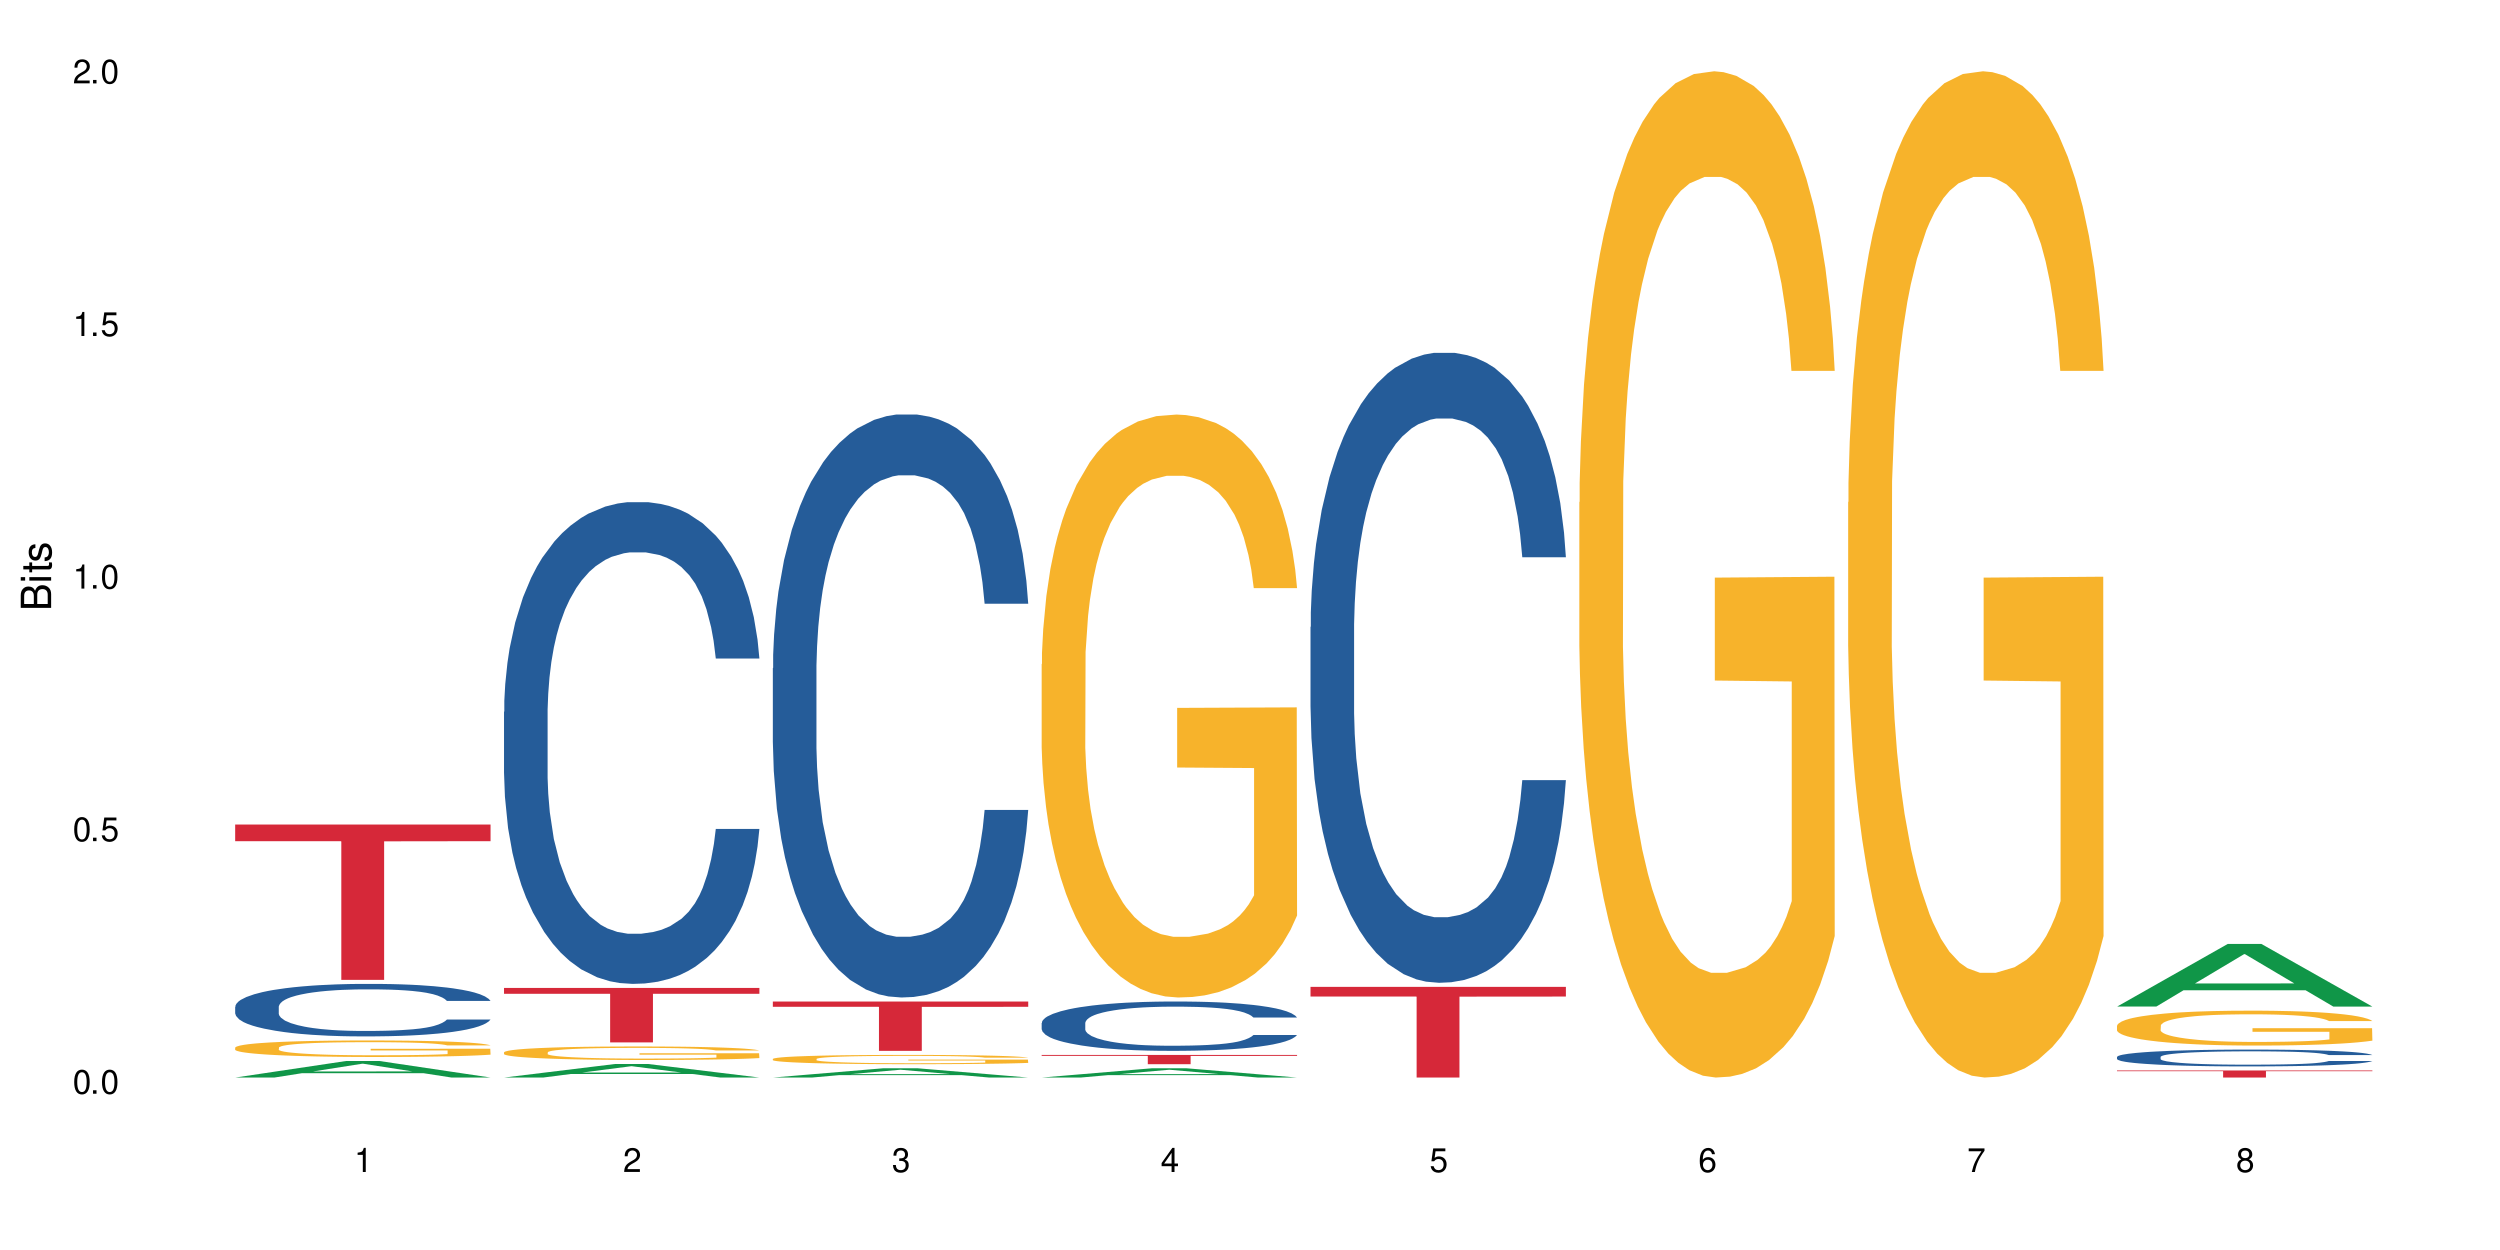 <?xml version="1.0" encoding="UTF-8"?>
<svg xmlns="http://www.w3.org/2000/svg" xmlns:xlink="http://www.w3.org/1999/xlink" width="720" height="360" viewBox="0 0 720 360">
<defs>
<g>
<g id="glyph-0-0">
</g>
<g id="glyph-0-1">
<path d="M 2.641 -6.938 C 2 -6.938 1.422 -6.656 1.078 -6.172 C 0.641 -5.562 0.406 -4.641 0.406 -3.359 C 0.406 -1.016 1.188 0.219 2.641 0.219 C 4.078 0.219 4.859 -1.016 4.859 -3.297 C 4.859 -4.641 4.656 -5.547 4.203 -6.172 C 3.844 -6.656 3.281 -6.938 2.641 -6.938 Z M 2.641 -6.188 C 3.547 -6.188 4 -5.25 4 -3.375 C 4 -1.406 3.562 -0.484 2.625 -0.484 C 1.734 -0.484 1.281 -1.438 1.281 -3.344 C 1.281 -5.25 1.734 -6.188 2.641 -6.188 Z M 2.641 -6.188 "/>
</g>
<g id="glyph-0-2">
<path d="M 1.828 -1 L 0.828 -1 L 0.828 0 L 1.828 0 Z M 1.828 -1 "/>
</g>
<g id="glyph-0-3">
<path d="M 4.562 -6.797 L 1.062 -6.797 L 0.547 -3.094 L 1.328 -3.094 C 1.719 -3.562 2.047 -3.734 2.578 -3.734 C 3.484 -3.734 4.062 -3.109 4.062 -2.094 C 4.062 -1.125 3.484 -0.531 2.578 -0.531 C 1.828 -0.531 1.375 -0.906 1.188 -1.672 L 0.328 -1.672 C 0.453 -1.109 0.547 -0.844 0.75 -0.594 C 1.125 -0.078 1.828 0.219 2.594 0.219 C 3.969 0.219 4.922 -0.781 4.922 -2.219 C 4.922 -3.562 4.031 -4.484 2.719 -4.484 C 2.25 -4.484 1.859 -4.359 1.469 -4.062 L 1.734 -5.969 L 4.562 -5.969 Z M 4.562 -6.797 "/>
</g>
<g id="glyph-0-4">
<path d="M 2.484 -4.938 L 2.484 0 L 3.328 0 L 3.328 -6.938 L 2.766 -6.938 C 2.469 -5.875 2.281 -5.734 0.984 -5.562 L 0.984 -4.938 Z M 2.484 -4.938 "/>
</g>
<g id="glyph-0-5">
<path d="M 4.859 -0.828 L 1.281 -0.828 C 1.359 -1.406 1.672 -1.781 2.5 -2.281 L 3.469 -2.828 C 4.406 -3.344 4.906 -4.062 4.906 -4.906 C 4.906 -5.484 4.672 -6.031 4.266 -6.406 C 3.859 -6.766 3.375 -6.938 2.719 -6.938 C 1.859 -6.938 1.219 -6.625 0.844 -6.031 C 0.609 -5.672 0.5 -5.234 0.484 -4.531 L 1.328 -4.531 C 1.359 -5.016 1.406 -5.281 1.531 -5.516 C 1.75 -5.938 2.188 -6.203 2.703 -6.203 C 3.469 -6.203 4.031 -5.641 4.031 -4.891 C 4.031 -4.344 3.719 -3.859 3.125 -3.516 L 2.234 -3 C 0.812 -2.172 0.406 -1.531 0.328 -0.016 L 4.859 -0.016 Z M 4.859 -0.828 "/>
</g>
<g id="glyph-0-6">
<path d="M 2.125 -3.188 L 2.578 -3.188 C 3.5 -3.188 3.984 -2.766 3.984 -1.922 C 3.984 -1.062 3.469 -0.531 2.594 -0.531 C 1.656 -0.531 1.203 -1 1.156 -2.016 L 0.312 -2.016 C 0.344 -1.453 0.438 -1.094 0.609 -0.781 C 0.953 -0.109 1.625 0.219 2.547 0.219 C 3.953 0.219 4.859 -0.625 4.859 -1.938 C 4.859 -2.828 4.516 -3.297 3.703 -3.594 C 4.344 -3.844 4.656 -4.328 4.656 -5.031 C 4.656 -6.219 3.875 -6.938 2.578 -6.938 C 1.203 -6.938 0.484 -6.172 0.453 -4.703 L 1.297 -4.703 C 1.312 -5.125 1.344 -5.359 1.453 -5.578 C 1.641 -5.969 2.062 -6.203 2.594 -6.203 C 3.344 -6.203 3.797 -5.75 3.797 -5 C 3.797 -4.516 3.609 -4.219 3.25 -4.047 C 3.016 -3.953 2.703 -3.922 2.125 -3.906 Z M 2.125 -3.188 "/>
</g>
<g id="glyph-0-7">
<path d="M 3.141 -1.672 L 3.141 0 L 3.984 0 L 3.984 -1.672 L 4.984 -1.672 L 4.984 -2.438 L 3.984 -2.438 L 3.984 -6.938 L 3.359 -6.938 L 0.266 -2.578 L 0.266 -1.672 Z M 3.141 -2.438 L 1 -2.438 L 3.141 -5.5 Z M 3.141 -2.438 "/>
</g>
<g id="glyph-0-8">
<path d="M 4.781 -5.125 C 4.609 -6.266 3.891 -6.938 2.844 -6.938 C 2.094 -6.938 1.422 -6.578 1.031 -5.953 C 0.594 -5.266 0.406 -4.422 0.406 -3.172 C 0.406 -2 0.578 -1.25 0.984 -0.641 C 1.359 -0.078 1.953 0.219 2.703 0.219 C 3.984 0.219 4.922 -0.75 4.922 -2.094 C 4.922 -3.375 4.062 -4.281 2.844 -4.281 C 2.172 -4.281 1.641 -4.031 1.281 -3.516 C 1.281 -5.234 1.828 -6.188 2.797 -6.188 C 3.391 -6.188 3.797 -5.797 3.938 -5.125 Z M 2.734 -3.531 C 3.547 -3.531 4.062 -2.953 4.062 -2.031 C 4.062 -1.156 3.484 -0.531 2.703 -0.531 C 1.922 -0.531 1.328 -1.188 1.328 -2.078 C 1.328 -2.938 1.906 -3.531 2.734 -3.531 Z M 2.734 -3.531 "/>
</g>
<g id="glyph-0-9">
<path d="M 4.984 -6.797 L 0.438 -6.797 L 0.438 -5.969 L 4.109 -5.969 C 2.5 -3.656 1.828 -2.234 1.328 0 L 2.219 0 C 2.594 -2.172 3.453 -4.047 4.984 -6.094 Z M 4.984 -6.797 "/>
</g>
<g id="glyph-0-10">
<path d="M 3.75 -3.656 C 4.469 -4.094 4.688 -4.438 4.688 -5.078 C 4.688 -6.172 3.844 -6.938 2.641 -6.938 C 1.438 -6.938 0.594 -6.172 0.594 -5.094 C 0.594 -4.438 0.812 -4.094 1.516 -3.656 C 0.734 -3.266 0.359 -2.703 0.359 -1.922 C 0.359 -0.656 1.281 0.219 2.641 0.219 C 3.984 0.219 4.922 -0.656 4.922 -1.922 C 4.922 -2.703 4.531 -3.266 3.75 -3.656 Z M 2.641 -6.188 C 3.359 -6.188 3.812 -5.75 3.812 -5.062 C 3.812 -4.406 3.344 -3.984 2.641 -3.984 C 1.922 -3.984 1.453 -4.406 1.453 -5.078 C 1.453 -5.75 1.922 -6.188 2.641 -6.188 Z M 2.641 -3.266 C 3.484 -3.266 4.062 -2.719 4.062 -1.906 C 4.062 -1.078 3.484 -0.531 2.625 -0.531 C 1.797 -0.531 1.219 -1.094 1.219 -1.906 C 1.219 -2.719 1.781 -3.266 2.641 -3.266 Z M 2.641 -3.266 "/>
</g>
<g id="glyph-1-0">
</g>
<g id="glyph-1-1">
<path d="M 0 -0.953 L 0 -4.891 C 0 -5.719 -0.234 -6.344 -0.734 -6.797 C -1.188 -7.234 -1.812 -7.469 -2.5 -7.469 C -3.547 -7.469 -4.188 -7 -4.625 -5.875 C -4.984 -6.688 -5.625 -7.094 -6.531 -7.094 C -7.172 -7.094 -7.734 -6.859 -8.141 -6.391 C -8.562 -5.922 -8.75 -5.344 -8.75 -4.5 L -8.75 -0.953 Z M -4.984 -2.062 L -7.766 -2.062 L -7.766 -4.219 C -7.766 -4.844 -7.688 -5.203 -7.453 -5.5 C -7.219 -5.812 -6.859 -5.969 -6.375 -5.969 C -5.891 -5.969 -5.531 -5.812 -5.297 -5.5 C -5.062 -5.203 -4.984 -4.844 -4.984 -4.219 Z M -0.984 -2.062 L -4 -2.062 L -4 -4.781 C -4 -5.766 -3.438 -6.359 -2.484 -6.359 C -1.547 -6.359 -0.984 -5.766 -0.984 -4.781 Z M -0.984 -2.062 "/>
</g>
<g id="glyph-1-2">
<path d="M -6.281 -1.797 L -6.281 -0.797 L 0 -0.797 L 0 -1.797 Z M -8.75 -1.797 L -8.75 -0.797 L -7.484 -0.797 L -7.484 -1.797 Z M -8.75 -1.797 "/>
</g>
<g id="glyph-1-3">
<path d="M -6.281 -3.047 L -6.281 -2.016 L -8.016 -2.016 L -8.016 -1.016 L -6.281 -1.016 L -6.281 -0.172 L -5.469 -0.172 L -5.469 -1.016 L -0.719 -1.016 C -0.078 -1.016 0.281 -1.453 0.281 -2.234 C 0.281 -2.5 0.25 -2.719 0.188 -3.047 L -0.641 -3.047 C -0.609 -2.906 -0.594 -2.766 -0.594 -2.562 C -0.594 -2.141 -0.719 -2.016 -1.156 -2.016 L -5.469 -2.016 L -5.469 -3.047 Z M -6.281 -3.047 "/>
</g>
<g id="glyph-1-4">
<path d="M -4.531 -5.25 C -5.766 -5.25 -6.469 -4.422 -6.469 -2.969 C -6.469 -1.516 -5.719 -0.562 -4.547 -0.562 C -3.562 -0.562 -3.094 -1.062 -2.734 -2.562 L -2.516 -3.484 C -2.344 -4.188 -2.094 -4.469 -1.641 -4.469 C -1.047 -4.469 -0.641 -3.875 -0.641 -3 C -0.641 -2.453 -0.797 -2 -1.062 -1.75 C -1.25 -1.594 -1.422 -1.531 -1.875 -1.469 L -1.875 -0.406 C -0.422 -0.453 0.281 -1.266 0.281 -2.922 C 0.281 -4.5 -0.5 -5.516 -1.719 -5.516 C -2.656 -5.516 -3.172 -4.984 -3.469 -3.734 L -3.703 -2.766 C -3.891 -1.953 -4.156 -1.609 -4.594 -1.609 C -5.188 -1.609 -5.547 -2.125 -5.547 -2.938 C -5.547 -3.75 -5.203 -4.172 -4.531 -4.203 Z M -4.531 -5.25 "/>
</g>
</g>
</defs>
<rect x="-72" y="-36" width="864" height="432" fill="rgb(100%, 100%, 100%)" fill-opacity="1"/>
<path fill-rule="nonzero" fill="rgb(6.275%, 58.824%, 28.235%)" fill-opacity="1" d="M 67.73 310.328 L 67.809 310.324 L 99.637 305.574 L 109.301 305.574 L 141.281 310.332 L 130.047 310.332 L 122.031 309.09 L 86.906 309.09 L 79.047 310.328 L 67.73 310.328 L 90.285 308.578 L 118.809 308.57 L 104.586 306.352 L 104.43 306.348 L 104.27 306.359 L 90.207 308.57 L 90.285 308.578 Z M 67.73 310.328 "/>
<path fill-rule="nonzero" fill="rgb(14.51%, 36.078%, 60%)" fill-opacity="1" d="M 67.73 289.945 L 67.82 289.934 L 67.82 289.602 L 68.09 289.074 L 68.719 288.41 L 69.344 287.957 L 70.961 287.141 L 73.203 286.352 L 75.535 285.742 L 77.238 285.383 L 78.766 285.109 L 82.262 284.598 L 84.504 284.336 L 86.926 284.098 L 89.887 283.863 L 92.039 283.727 L 96.883 283.504 L 100.469 283.406 L 103.25 283.367 L 109.262 283.367 L 112.848 283.422 L 115.449 283.492 L 118.32 283.602 L 120.742 283.727 L 124.957 284.031 L 128.727 284.418 L 130.43 284.637 L 133.121 285.066 L 135.184 285.48 L 136.617 285.84 L 138.234 286.352 L 139.668 286.973 L 140.746 287.68 L 141.281 288.273 L 128.727 288.273 L 128.098 287.719 L 127.379 287.293 L 126.035 286.727 L 124.688 286.324 L 122.805 285.922 L 121.102 285.66 L 118.77 285.398 L 116.707 285.234 L 114.555 285.109 L 112.488 285.023 L 108.543 284.941 L 103.969 284.941 L 102.266 284.969 L 98.766 285.082 L 96.883 285.176 L 94.191 285.371 L 92.309 285.551 L 90.066 285.828 L 88.539 286.062 L 86.656 286.422 L 85.312 286.738 L 83.785 287.195 L 82.891 287.539 L 82.082 287.93 L 81.363 288.383 L 80.828 288.867 L 80.469 289.379 L 80.289 289.875 L 80.289 292.02 L 80.469 292.516 L 80.918 293.098 L 82.082 293.941 L 83.785 294.672 L 85.762 295.254 L 87.645 295.668 L 88.719 295.863 L 90.156 296.082 L 92.398 296.359 L 95.629 296.637 L 97.512 296.746 L 100.383 296.855 L 103.34 296.914 L 107.289 296.914 L 110.785 296.855 L 113.117 296.789 L 115.539 296.676 L 118.859 296.441 L 120.922 296.223 L 122.715 295.957 L 124.062 295.695 L 124.957 295.477 L 126.305 295.047 L 127.379 294.578 L 128.188 294.094 L 128.727 293.621 L 141.281 293.621 L 140.746 294.176 L 139.938 294.715 L 139.129 295.117 L 137.875 295.598 L 136.441 296.027 L 134.375 296.512 L 132.672 296.828 L 130.43 297.176 L 128.367 297.438 L 126.125 297.672 L 122.805 297.949 L 120.652 298.086 L 118.32 298.211 L 115.539 298.324 L 112.043 298.418 L 108.273 298.473 L 104.777 298.488 L 101.008 298.461 L 98.227 298.406 L 94.551 298.281 L 89.977 298.031 L 86.656 297.77 L 84.055 297.508 L 81.812 297.23 L 79.301 296.855 L 76.074 296.25 L 74.098 295.777 L 72.754 295.391 L 71.23 294.852 L 70.152 294.371 L 68.898 293.594 L 68 292.613 L 67.73 291.855 Z M 67.73 289.945 "/>
<path fill-rule="nonzero" fill="rgb(96.863%, 70.196%, 16.863%)" fill-opacity="1" d="M 67.73 301.691 L 67.82 301.688 L 67.82 301.598 L 68.18 301.402 L 69.078 301.133 L 70.242 300.914 L 71.5 300.738 L 72.305 300.648 L 73.652 300.516 L 74.816 300.422 L 77.777 300.227 L 81.543 300.043 L 83.609 299.965 L 85.941 299.891 L 89.258 299.809 L 90.785 299.777 L 95.449 299.707 L 100.738 299.664 L 106.57 299.652 L 109.262 299.656 L 112.938 299.676 L 117.961 299.723 L 120.832 299.766 L 123.074 299.809 L 125.406 299.863 L 128.277 299.953 L 130.969 300.055 L 133.121 300.16 L 135.273 300.289 L 137.066 300.43 L 138.594 300.582 L 139.938 300.766 L 140.746 300.918 L 141.281 301.07 L 128.816 301.07 L 128.098 300.918 L 127.289 300.801 L 125.945 300.656 L 124.598 300.551 L 123.254 300.469 L 120.742 300.355 L 118.59 300.285 L 115.898 300.227 L 113.297 300.188 L 110.336 300.16 L 108.543 300.152 L 103.789 300.152 L 99.484 300.184 L 96.973 300.219 L 95.18 300.25 L 92.668 300.316 L 91.141 300.371 L 90.246 300.402 L 87.555 300.539 L 85.762 300.66 L 84.773 300.742 L 83.52 300.875 L 82.621 300.992 L 81.633 301.164 L 81.098 301.293 L 80.379 301.59 L 80.289 302.371 L 80.559 302.539 L 81.098 302.715 L 81.812 302.871 L 82.891 303.039 L 83.965 303.164 L 85.852 303.332 L 87.465 303.445 L 88.719 303.52 L 91.141 303.637 L 92.129 303.676 L 94.461 303.754 L 96.883 303.816 L 99.844 303.867 L 102.086 303.895 L 105.672 303.914 L 110.246 303.914 L 115.629 303.891 L 119.039 303.855 L 121.371 303.82 L 122.895 303.789 L 124.777 303.742 L 126.125 303.699 L 127.379 303.648 L 128.906 303.574 L 128.906 302.539 L 106.75 302.531 L 106.75 302.047 L 141.195 302.043 L 141.281 303.742 L 139.398 303.859 L 137.066 303.973 L 134.824 304.059 L 132.492 304.133 L 129.176 304.215 L 126.484 304.266 L 122.355 304.328 L 118.59 304.367 L 114.645 304.395 L 111.145 304.406 L 107.02 304.41 L 103.34 304.402 L 99.395 304.375 L 96.254 304.34 L 93.383 304.297 L 90.516 304.242 L 86.926 304.148 L 84.594 304.074 L 82.172 303.984 L 79.75 303.875 L 77.598 303.758 L 76.164 303.668 L 74.727 303.562 L 73.203 303.434 L 71.766 303.285 L 70.691 303.148 L 69.703 303 L 68.988 302.855 L 68.27 302.66 L 67.91 302.504 L 67.73 302.367 Z M 67.73 301.691 "/>
<path fill-rule="nonzero" fill="rgb(83.922%, 15.686%, 22.353%)" fill-opacity="1" d="M 67.73 237.469 L 141.281 237.469 L 141.281 242.258 L 110.629 242.301 L 110.629 282.203 L 98.297 282.203 L 98.297 242.344 L 98.117 242.258 L 67.73 242.258 Z M 67.73 237.469 "/>
<path fill-rule="nonzero" fill="rgb(6.275%, 58.824%, 28.235%)" fill-opacity="1" d="M 145.156 310.328 L 145.234 310.324 L 177.059 306.441 L 186.723 306.441 L 218.707 310.332 L 207.469 310.332 L 199.453 309.316 L 164.328 309.316 L 156.469 310.328 L 145.156 310.328 L 167.707 308.895 L 196.23 308.891 L 182.008 307.074 L 181.852 307.07 L 181.695 307.082 L 167.629 308.891 L 167.707 308.895 Z M 145.156 310.328 "/>
<path fill-rule="nonzero" fill="rgb(14.51%, 36.078%, 60%)" fill-opacity="1" d="M 145.156 204.992 L 145.242 204.863 L 145.242 201.82 L 145.512 197.004 L 146.141 190.914 L 146.77 186.73 L 148.383 179.25 L 150.625 172.02 L 152.957 166.441 L 154.664 163.145 L 156.188 160.605 L 159.684 155.914 L 161.93 153.504 L 164.352 151.348 L 167.309 149.191 L 169.461 147.926 L 174.305 145.895 L 177.895 145.008 L 180.676 144.629 L 186.684 144.629 L 190.273 145.137 L 192.875 145.77 L 195.742 146.785 L 198.164 147.926 L 202.383 150.715 L 206.148 154.266 L 207.852 156.293 L 210.543 160.227 L 212.605 164.031 L 214.043 167.328 L 215.656 172.02 L 217.094 177.727 L 218.168 184.195 L 218.707 189.648 L 206.148 189.648 L 205.52 184.574 L 204.805 180.645 L 203.457 175.445 L 202.113 171.766 L 200.23 168.09 L 198.523 165.68 L 196.191 163.27 L 194.129 161.746 L 191.977 160.605 L 189.914 159.844 L 185.969 159.086 L 181.391 159.086 L 179.688 159.34 L 176.191 160.352 L 174.305 161.242 L 171.613 163.016 L 169.73 164.664 L 167.488 167.199 L 165.965 169.355 L 164.082 172.652 L 162.734 175.57 L 161.211 179.754 L 160.312 182.926 L 159.508 186.477 L 158.789 190.66 L 158.25 195.102 L 157.891 199.793 L 157.711 204.359 L 157.711 224.016 L 157.891 228.578 L 158.34 233.906 L 159.508 241.641 L 161.211 248.363 L 163.184 253.688 L 165.066 257.492 L 166.145 259.27 L 167.578 261.297 L 169.82 263.836 L 173.051 266.371 L 174.934 267.387 L 177.805 268.398 L 180.766 268.906 L 184.711 268.906 L 188.211 268.398 L 190.543 267.766 L 192.965 266.75 L 196.281 264.594 L 198.344 262.566 L 200.141 260.156 L 201.484 257.746 L 202.383 255.719 L 203.727 251.785 L 204.805 247.477 L 205.609 243.035 L 206.148 238.727 L 218.707 238.727 L 218.168 243.797 L 217.359 248.742 L 216.555 252.422 L 215.297 256.859 L 213.863 260.789 L 211.801 265.23 L 210.094 268.145 L 207.852 271.316 L 205.789 273.727 L 203.547 275.883 L 200.23 278.418 L 198.074 279.688 L 195.742 280.828 L 192.965 281.844 L 189.465 282.73 L 185.699 283.238 L 182.199 283.363 L 178.434 283.109 L 175.652 282.602 L 171.973 281.461 L 167.398 279.18 L 164.082 276.77 L 161.48 274.359 L 159.238 271.824 L 156.727 268.398 L 153.496 262.82 L 151.523 258.508 L 150.176 254.957 L 148.652 250.012 L 147.574 245.574 L 146.32 238.473 L 145.422 229.469 L 145.156 222.492 Z M 145.156 204.992 "/>
<path fill-rule="nonzero" fill="rgb(96.863%, 70.196%, 16.863%)" fill-opacity="1" d="M 145.156 303.051 L 145.242 303.047 L 145.242 302.977 L 145.602 302.816 L 146.5 302.594 L 147.664 302.414 L 148.922 302.273 L 149.73 302.195 L 151.074 302.09 L 152.242 302.012 L 155.199 301.852 L 158.969 301.703 L 161.031 301.641 L 163.363 301.578 L 166.684 301.512 L 168.207 301.484 L 172.871 301.43 L 178.164 301.395 L 183.992 301.383 L 186.684 301.387 L 190.363 301.402 L 195.387 301.441 L 198.254 301.477 L 200.496 301.512 L 202.828 301.559 L 205.699 301.629 L 208.391 301.715 L 210.543 301.801 L 212.695 301.906 L 214.492 302.02 L 216.016 302.145 L 217.359 302.293 L 218.168 302.418 L 218.707 302.543 L 206.238 302.543 L 205.52 302.418 L 204.715 302.32 L 203.367 302.203 L 202.023 302.117 L 200.676 302.051 L 198.164 301.961 L 196.012 301.902 L 193.32 301.852 L 190.723 301.82 L 187.762 301.801 L 185.969 301.793 L 181.211 301.793 L 176.906 301.816 L 174.395 301.844 L 172.602 301.875 L 170.09 301.926 L 168.566 301.969 L 167.668 302 L 164.977 302.109 L 163.184 302.207 L 162.195 302.273 L 160.941 302.383 L 160.043 302.477 L 159.059 302.621 L 158.52 302.727 L 157.801 302.969 L 157.711 303.609 L 157.98 303.742 L 158.52 303.891 L 159.238 304.016 L 160.312 304.152 L 161.391 304.254 L 163.273 304.395 L 164.887 304.488 L 166.145 304.547 L 168.566 304.645 L 169.551 304.676 L 171.883 304.738 L 174.305 304.789 L 177.266 304.832 L 179.508 304.852 L 183.098 304.871 L 187.672 304.871 L 193.055 304.848 L 196.461 304.82 L 198.793 304.793 L 200.32 304.766 L 202.203 304.727 L 203.547 304.691 L 204.805 304.652 L 206.328 304.594 L 206.328 303.742 L 184.172 303.738 L 184.172 303.344 L 218.617 303.34 L 218.707 304.727 L 216.824 304.824 L 214.492 304.918 L 212.25 304.988 L 209.918 305.047 L 206.598 305.117 L 203.906 305.16 L 199.781 305.207 L 196.012 305.242 L 192.066 305.262 L 188.566 305.273 L 184.441 305.277 L 180.766 305.27 L 176.816 305.246 L 173.68 305.219 L 170.809 305.184 L 167.938 305.137 L 164.352 305.062 L 162.016 305.004 L 159.594 304.926 L 157.172 304.84 L 155.02 304.742 L 153.586 304.668 L 152.152 304.582 L 150.625 304.477 L 149.191 304.355 L 148.113 304.246 L 147.129 304.121 L 146.41 304.004 L 145.691 303.844 L 145.332 303.715 L 145.156 303.605 Z M 145.156 303.051 "/>
<path fill-rule="nonzero" fill="rgb(83.922%, 15.686%, 22.353%)" fill-opacity="1" d="M 145.156 284.527 L 218.707 284.527 L 218.707 286.207 L 188.051 286.223 L 188.051 300.219 L 175.719 300.219 L 175.719 286.238 L 175.539 286.207 L 145.156 286.207 Z M 145.156 284.527 "/>
<path fill-rule="nonzero" fill="rgb(6.275%, 58.824%, 28.235%)" fill-opacity="1" d="M 222.578 310.328 L 222.656 310.328 L 254.48 307.652 L 264.148 307.652 L 296.129 310.332 L 284.895 310.332 L 276.879 309.633 L 241.75 309.633 L 233.895 310.328 L 222.578 310.328 L 245.129 309.344 L 273.656 309.34 L 259.434 308.09 L 259.273 308.09 L 259.117 308.098 L 245.051 309.34 L 245.129 309.344 Z M 222.578 310.328 "/>
<path fill-rule="nonzero" fill="rgb(14.51%, 36.078%, 60%)" fill-opacity="1" d="M 222.578 192.441 L 222.668 192.285 L 222.668 188.602 L 222.938 182.773 L 223.562 175.406 L 224.191 170.34 L 225.809 161.285 L 228.051 152.539 L 230.383 145.785 L 232.086 141.797 L 233.609 138.727 L 237.109 133.051 L 239.352 130.133 L 241.773 127.523 L 244.734 124.918 L 246.887 123.383 L 251.73 120.926 L 255.316 119.852 L 258.098 119.391 L 264.109 119.391 L 267.695 120.004 L 270.297 120.773 L 273.168 122 L 275.59 123.383 L 279.805 126.758 L 283.57 131.055 L 285.277 133.512 L 287.969 138.266 L 290.031 142.871 L 291.465 146.859 L 293.082 152.539 L 294.516 159.445 L 295.59 167.273 L 296.129 173.871 L 283.57 173.871 L 282.945 167.73 L 282.227 162.977 L 280.883 156.684 L 279.535 152.234 L 277.652 147.781 L 275.949 144.867 L 273.617 141.949 L 271.551 140.109 L 269.398 138.727 L 267.336 137.809 L 263.391 136.887 L 258.816 136.887 L 257.109 137.191 L 253.613 138.422 L 251.73 139.496 L 249.039 141.645 L 247.156 143.637 L 244.914 146.707 L 243.387 149.316 L 241.504 153.309 L 240.16 156.836 L 238.633 161.902 L 237.738 165.738 L 236.93 170.035 L 236.211 175.098 L 235.672 180.469 L 235.316 186.148 L 235.137 191.672 L 235.137 215.461 L 235.316 220.984 L 235.762 227.43 L 236.93 236.789 L 238.633 244.926 L 240.605 251.371 L 242.492 255.973 L 243.566 258.121 L 245.004 260.578 L 247.246 263.648 L 250.473 266.715 L 252.355 267.945 L 255.227 269.172 L 258.188 269.785 L 262.133 269.785 L 265.633 269.172 L 267.965 268.402 L 270.387 267.176 L 273.707 264.566 L 275.77 262.113 L 277.562 259.195 L 278.906 256.281 L 279.805 253.824 L 281.148 249.066 L 282.227 243.852 L 283.035 238.48 L 283.57 233.262 L 296.129 233.262 L 295.59 239.398 L 294.785 245.383 L 293.977 249.836 L 292.723 255.207 L 291.285 259.965 L 289.223 265.336 L 287.52 268.863 L 285.277 272.699 L 283.215 275.617 L 280.973 278.227 L 277.652 281.293 L 275.5 282.828 L 273.168 284.211 L 270.387 285.438 L 266.887 286.512 L 263.121 287.125 L 259.621 287.281 L 255.855 286.973 L 253.074 286.359 L 249.398 284.977 L 244.824 282.215 L 241.504 279.301 L 238.902 276.383 L 236.66 273.316 L 234.148 269.172 L 230.918 262.418 L 228.945 257.199 L 227.602 252.902 L 226.074 246.918 L 225 241.547 L 223.742 232.953 L 222.848 222.059 L 222.578 213.617 Z M 222.578 192.441 "/>
<path fill-rule="nonzero" fill="rgb(96.863%, 70.196%, 16.863%)" fill-opacity="1" d="M 222.578 304.961 L 222.668 304.957 L 222.668 304.906 L 223.027 304.797 L 223.922 304.645 L 225.09 304.52 L 226.344 304.422 L 227.152 304.371 L 228.496 304.301 L 229.664 304.246 L 232.625 304.137 L 236.391 304.031 L 238.453 303.988 L 240.785 303.945 L 244.105 303.898 L 245.629 303.883 L 250.293 303.844 L 255.586 303.82 L 261.418 303.812 L 264.109 303.816 L 267.785 303.824 L 272.809 303.852 L 275.68 303.875 L 277.922 303.898 L 280.254 303.934 L 283.125 303.98 L 285.816 304.039 L 287.969 304.098 L 290.121 304.172 L 291.914 304.25 L 293.438 304.336 L 294.785 304.438 L 295.59 304.523 L 296.129 304.609 L 283.66 304.609 L 282.945 304.523 L 282.137 304.457 L 280.793 304.379 L 279.445 304.32 L 278.102 304.273 L 275.59 304.207 L 273.438 304.168 L 270.746 304.137 L 268.145 304.113 L 265.184 304.098 L 263.391 304.094 L 258.637 304.094 L 254.332 304.109 L 251.82 304.129 L 250.023 304.148 L 247.512 304.188 L 245.988 304.215 L 245.094 304.234 L 242.402 304.312 L 240.605 304.379 L 239.621 304.426 L 238.363 304.5 L 237.469 304.566 L 236.48 304.664 L 235.941 304.738 L 235.227 304.902 L 235.137 305.344 L 235.406 305.438 L 235.941 305.535 L 236.66 305.625 L 237.738 305.719 L 238.812 305.789 L 240.695 305.883 L 242.312 305.949 L 243.566 305.988 L 245.988 306.055 L 246.977 306.078 L 249.309 306.121 L 251.73 306.156 L 254.691 306.184 L 256.934 306.199 L 260.52 306.211 L 265.094 306.211 L 270.477 306.195 L 273.887 306.176 L 276.219 306.156 L 277.742 306.141 L 279.625 306.113 L 280.973 306.09 L 282.227 306.062 L 283.75 306.02 L 283.75 305.438 L 261.598 305.434 L 261.598 305.16 L 296.039 305.156 L 296.129 306.113 L 294.246 306.18 L 291.914 306.242 L 289.672 306.293 L 287.34 306.332 L 284.02 306.379 L 281.328 306.41 L 277.203 306.445 L 273.438 306.465 L 269.488 306.48 L 265.992 306.488 L 261.867 306.492 L 258.188 306.484 L 254.242 306.473 L 251.102 306.453 L 248.23 306.426 L 245.359 306.395 L 241.773 306.344 L 239.441 306.301 L 237.02 306.25 L 234.598 306.191 L 232.445 306.125 L 231.008 306.07 L 229.574 306.012 L 228.051 305.941 L 226.613 305.855 L 225.539 305.781 L 224.551 305.695 L 223.832 305.613 L 223.117 305.504 L 222.758 305.418 L 222.578 305.34 Z M 222.578 304.961 "/>
<path fill-rule="nonzero" fill="rgb(83.922%, 15.686%, 22.353%)" fill-opacity="1" d="M 222.578 288.445 L 296.129 288.445 L 296.129 289.965 L 265.477 289.977 L 265.477 302.648 L 253.141 302.648 L 253.141 289.992 L 252.965 289.965 L 222.578 289.965 Z M 222.578 288.445 "/>
<path fill-rule="nonzero" fill="rgb(6.275%, 58.824%, 28.235%)" fill-opacity="1" d="M 300 310.328 L 300.078 310.328 L 331.906 307.652 L 341.57 307.652 L 373.555 310.332 L 362.316 310.332 L 354.301 309.633 L 319.176 309.633 L 311.316 310.328 L 300 310.328 L 322.555 309.344 L 351.078 309.34 L 336.855 308.09 L 336.699 308.09 L 336.543 308.098 L 322.477 309.34 L 322.555 309.344 Z M 300 310.328 "/>
<path fill-rule="nonzero" fill="rgb(14.51%, 36.078%, 60%)" fill-opacity="1" d="M 300 294.625 L 300.09 294.609 L 300.09 294.301 L 300.359 293.805 L 300.988 293.184 L 301.617 292.754 L 303.23 291.988 L 305.473 291.25 L 307.805 290.676 L 309.508 290.34 L 311.035 290.078 L 314.531 289.598 L 316.773 289.352 L 319.195 289.133 L 322.156 288.91 L 324.309 288.781 L 329.152 288.574 L 332.742 288.484 L 335.52 288.445 L 341.531 288.445 L 345.117 288.496 L 347.719 288.562 L 350.59 288.664 L 353.012 288.781 L 357.227 289.066 L 360.996 289.43 L 362.699 289.637 L 365.391 290.039 L 367.453 290.43 L 368.891 290.77 L 370.504 291.25 L 371.938 291.832 L 373.016 292.496 L 373.555 293.055 L 360.996 293.055 L 360.367 292.535 L 359.648 292.133 L 358.305 291.598 L 356.961 291.223 L 355.074 290.848 L 353.371 290.598 L 351.039 290.352 L 348.977 290.195 L 346.824 290.078 L 344.762 290 L 340.812 289.926 L 336.238 289.926 L 334.535 289.949 L 331.035 290.055 L 329.152 290.145 L 326.461 290.328 L 324.578 290.496 L 322.336 290.754 L 320.812 290.977 L 318.926 291.312 L 317.582 291.613 L 316.059 292.039 L 315.16 292.363 L 314.352 292.727 L 313.637 293.156 L 313.098 293.613 L 312.738 294.09 L 312.559 294.559 L 312.559 296.57 L 312.738 297.039 L 313.188 297.586 L 314.352 298.375 L 316.059 299.066 L 318.031 299.609 L 319.914 300 L 320.992 300.18 L 322.426 300.391 L 324.668 300.648 L 327.898 300.91 L 329.781 301.012 L 332.652 301.117 L 335.609 301.168 L 339.559 301.168 L 343.055 301.117 L 345.387 301.051 L 347.809 300.949 L 351.129 300.727 L 353.191 300.52 L 354.984 300.273 L 356.332 300.027 L 357.227 299.816 L 358.574 299.414 L 359.648 298.973 L 360.457 298.52 L 360.996 298.078 L 373.555 298.078 L 373.016 298.598 L 372.207 299.105 L 371.402 299.48 L 370.145 299.934 L 368.711 300.336 L 366.645 300.793 L 364.941 301.09 L 362.699 301.414 L 360.637 301.66 L 358.395 301.883 L 355.074 302.141 L 352.922 302.273 L 350.59 302.387 L 347.809 302.492 L 344.312 302.582 L 340.543 302.637 L 337.047 302.648 L 333.277 302.621 L 330.5 302.57 L 326.82 302.453 L 322.246 302.219 L 318.926 301.973 L 316.324 301.727 L 314.082 301.465 L 311.57 301.117 L 308.344 300.543 L 306.371 300.102 L 305.023 299.738 L 303.5 299.234 L 302.422 298.777 L 301.168 298.051 L 300.27 297.129 L 300 296.414 Z M 300 294.625 "/>
<path fill-rule="nonzero" fill="rgb(96.863%, 70.196%, 16.863%)" fill-opacity="1" d="M 300 191.301 L 300.09 191.145 L 300.09 188.078 L 300.449 181.18 L 301.348 171.676 L 302.512 163.855 L 303.77 157.723 L 304.574 154.504 L 305.922 149.902 L 307.086 146.531 L 310.047 139.629 L 313.816 133.191 L 315.879 130.43 L 318.211 127.824 L 321.527 124.91 L 323.055 123.836 L 327.719 121.383 L 333.012 119.852 L 338.84 119.391 L 341.531 119.543 L 345.207 120.156 L 350.23 121.844 L 353.102 123.379 L 355.344 124.91 L 357.676 126.902 L 360.547 129.969 L 363.238 133.652 L 365.391 137.332 L 367.543 141.93 L 369.336 146.836 L 370.863 152.203 L 372.207 158.641 L 373.016 164.008 L 373.555 169.375 L 361.086 169.375 L 360.367 164.008 L 359.559 159.867 L 358.215 154.809 L 356.871 151.129 L 355.523 148.215 L 353.012 144.23 L 350.859 141.777 L 348.168 139.629 L 345.566 138.25 L 342.609 137.332 L 340.812 137.023 L 336.059 137.023 L 331.754 138.098 L 329.242 139.324 L 327.449 140.551 L 324.938 142.852 L 323.414 144.691 L 322.516 145.918 L 319.824 150.668 L 318.031 154.961 L 317.043 157.875 L 315.789 162.477 L 314.891 166.613 L 313.902 172.746 L 313.367 177.348 L 312.648 187.773 L 312.559 215.371 L 312.828 221.199 L 313.367 227.484 L 314.082 233.004 L 315.16 238.828 L 316.234 243.277 L 318.121 249.254 L 319.734 253.242 L 320.992 255.848 L 323.414 259.988 L 324.398 261.367 L 326.73 264.129 L 329.152 266.273 L 332.113 268.113 L 334.355 269.035 L 337.941 269.801 L 342.52 269.801 L 347.898 268.883 L 351.309 267.656 L 353.641 266.43 L 355.164 265.355 L 357.047 263.668 L 358.395 262.137 L 359.648 260.449 L 361.176 257.844 L 361.176 221.199 L 339.02 221.043 L 339.02 203.871 L 373.465 203.719 L 373.555 263.668 L 371.668 267.809 L 369.336 271.793 L 367.094 274.859 L 364.762 277.469 L 361.445 280.379 L 358.754 282.219 L 354.629 284.367 L 350.859 285.746 L 346.914 286.668 L 343.414 287.125 L 339.289 287.281 L 335.609 286.973 L 331.664 286.055 L 328.523 284.828 L 325.656 283.293 L 322.785 281.301 L 319.195 278.082 L 316.863 275.473 L 314.441 272.254 L 312.02 268.422 L 309.867 264.281 L 308.434 261.062 L 306.996 257.383 L 305.473 252.781 L 304.039 247.57 L 302.961 242.816 L 301.973 237.449 L 301.258 232.391 L 300.539 225.492 L 300.18 219.973 L 300 215.219 Z M 300 191.301 "/>
<path fill-rule="nonzero" fill="rgb(83.922%, 15.686%, 22.353%)" fill-opacity="1" d="M 300 303.812 L 373.555 303.812 L 373.555 304.098 L 342.898 304.102 L 342.898 306.492 L 330.566 306.492 L 330.566 304.105 L 330.387 304.098 L 300 304.098 Z M 300 303.812 "/>
<path fill-rule="nonzero" fill="rgb(14.51%, 36.078%, 60%)" fill-opacity="1" d="M 377.426 180.562 L 377.516 180.398 L 377.516 176.418 L 377.781 170.113 L 378.41 162.156 L 379.039 156.684 L 380.652 146.898 L 382.895 137.445 L 385.227 130.148 L 386.934 125.836 L 388.457 122.52 L 391.957 116.383 L 394.199 113.234 L 396.621 110.414 L 399.578 107.594 L 401.734 105.938 L 406.574 103.285 L 410.164 102.121 L 412.945 101.625 L 418.953 101.625 L 422.543 102.289 L 425.145 103.117 L 428.016 104.445 L 430.438 105.938 L 434.652 109.586 L 438.418 114.23 L 440.125 116.883 L 442.812 122.023 L 444.879 126.996 L 446.312 131.309 L 447.926 137.445 L 449.363 144.906 L 450.438 153.367 L 450.977 160.496 L 438.418 160.496 L 437.789 153.863 L 437.074 148.723 L 435.727 141.922 L 434.383 137.113 L 432.5 132.305 L 430.793 129.152 L 428.461 126.004 L 426.398 124.012 L 424.246 122.52 L 422.184 121.523 L 418.238 120.531 L 413.664 120.531 L 411.957 120.863 L 408.461 122.188 L 406.574 123.348 L 403.887 125.672 L 402 127.828 L 399.758 131.145 L 398.234 133.965 L 396.352 138.273 L 395.004 142.09 L 393.48 147.562 L 392.582 151.707 L 391.777 156.352 L 391.059 161.824 L 390.52 167.629 L 390.16 173.762 L 389.98 179.734 L 389.98 205.438 L 390.16 211.41 L 390.609 218.375 L 391.777 228.488 L 393.48 237.277 L 395.453 244.242 L 397.336 249.219 L 398.414 251.539 L 399.848 254.195 L 402.09 257.512 L 405.32 260.828 L 407.203 262.152 L 410.074 263.48 L 413.035 264.145 L 416.98 264.145 L 420.48 263.48 L 422.812 262.652 L 425.234 261.324 L 428.551 258.504 L 430.613 255.852 L 432.41 252.703 L 433.754 249.551 L 434.652 246.898 L 435.996 241.758 L 437.074 236.117 L 437.879 230.312 L 438.418 224.676 L 450.977 224.676 L 450.438 231.309 L 449.633 237.777 L 448.824 242.586 L 447.566 248.391 L 446.133 253.531 L 444.07 259.336 L 442.367 263.148 L 440.125 267.293 L 438.059 270.445 L 435.816 273.266 L 432.5 276.582 L 430.348 278.238 L 428.016 279.734 L 425.234 281.059 L 421.734 282.219 L 417.969 282.883 L 414.469 283.051 L 410.703 282.719 L 407.922 282.055 L 404.242 280.562 L 399.668 277.578 L 396.352 274.426 L 393.75 271.273 L 391.508 267.957 L 388.996 263.48 L 385.766 256.184 L 383.793 250.547 L 382.449 245.902 L 380.922 239.434 L 379.848 233.629 L 378.59 224.344 L 377.695 212.57 L 377.426 203.449 Z M 377.426 180.562 "/>
<path fill-rule="nonzero" fill="rgb(83.922%, 15.686%, 22.353%)" fill-opacity="1" d="M 377.426 284.215 L 450.977 284.215 L 450.977 287.008 L 420.324 287.035 L 420.324 310.332 L 407.988 310.332 L 407.988 287.059 L 407.809 287.008 L 377.426 287.008 Z M 377.426 284.215 "/>
<path fill-rule="nonzero" fill="rgb(96.863%, 70.196%, 16.863%)" fill-opacity="1" d="M 454.848 144.652 L 454.938 144.387 L 454.938 139.094 L 455.297 127.184 L 456.191 110.777 L 457.359 97.277 L 458.613 86.691 L 459.422 81.133 L 460.77 73.195 L 461.934 67.371 L 464.895 55.461 L 468.66 44.348 L 470.723 39.582 L 473.055 35.082 L 476.375 30.055 L 477.898 28.203 L 482.562 23.965 L 487.855 21.32 L 493.688 20.527 L 496.379 20.789 L 500.055 21.848 L 505.078 24.762 L 507.949 27.406 L 510.191 30.055 L 512.523 33.496 L 515.395 38.789 L 518.086 45.141 L 520.238 51.492 L 522.391 59.43 L 524.184 67.902 L 525.711 77.164 L 527.055 88.281 L 527.863 97.543 L 528.398 106.805 L 515.934 106.805 L 515.215 97.543 L 514.406 90.398 L 513.062 81.664 L 511.715 75.312 L 510.371 70.281 L 507.859 63.402 L 505.707 59.168 L 503.016 55.461 L 500.414 53.078 L 497.453 51.492 L 495.66 50.961 L 490.906 50.961 L 486.602 52.816 L 484.09 54.934 L 482.297 57.051 L 479.785 61.02 L 478.258 64.195 L 477.363 66.312 L 474.672 74.516 L 472.879 81.93 L 471.891 86.957 L 470.633 94.898 L 469.738 102.043 L 468.75 112.629 L 468.211 120.57 L 467.496 138.566 L 467.406 186.207 L 467.676 196.262 L 468.211 207.113 L 468.93 216.641 L 470.008 226.699 L 471.082 234.375 L 472.965 244.695 L 474.582 251.578 L 475.836 256.078 L 478.258 263.223 L 479.246 265.605 L 481.578 270.367 L 484 274.074 L 486.961 277.25 L 489.203 278.836 L 492.789 280.16 L 497.363 280.16 L 502.746 278.574 L 506.156 276.457 L 508.488 274.34 L 510.012 272.484 L 511.895 269.574 L 513.242 266.926 L 514.496 264.016 L 516.023 259.516 L 516.023 196.262 L 493.867 195.996 L 493.867 166.355 L 528.309 166.09 L 528.398 269.574 L 526.516 276.719 L 524.184 283.602 L 521.941 288.895 L 519.609 293.395 L 516.289 298.422 L 513.602 301.598 L 509.473 305.305 L 505.707 307.688 L 501.758 309.273 L 498.262 310.066 L 494.137 310.332 L 490.457 309.805 L 486.512 308.215 L 483.371 306.098 L 480.5 303.453 L 477.633 300.012 L 474.043 294.453 L 471.711 289.953 L 469.289 284.395 L 466.867 277.777 L 464.715 270.633 L 463.281 265.074 L 461.844 258.723 L 460.32 250.781 L 458.883 241.785 L 457.809 233.578 L 456.82 224.316 L 456.102 215.582 L 455.387 203.672 L 455.027 194.145 L 454.848 185.941 Z M 454.848 144.652 "/>
<path fill-rule="nonzero" fill="rgb(96.863%, 70.196%, 16.863%)" fill-opacity="1" d="M 532.27 144.652 L 532.359 144.387 L 532.359 139.094 L 532.719 127.184 L 533.617 110.777 L 534.781 97.277 L 536.039 86.691 L 536.844 81.133 L 538.191 73.195 L 539.355 67.371 L 542.316 55.461 L 546.086 44.348 L 548.148 39.582 L 550.48 35.082 L 553.797 30.055 L 555.324 28.203 L 559.988 23.965 L 565.281 21.32 L 571.109 20.527 L 573.801 20.789 L 577.48 21.848 L 582.5 24.762 L 585.371 27.406 L 587.613 30.055 L 589.945 33.496 L 592.816 38.789 L 595.508 45.141 L 597.66 51.492 L 599.812 59.43 L 601.609 67.902 L 603.133 77.164 L 604.477 88.281 L 605.285 97.543 L 605.824 106.805 L 593.355 106.805 L 592.637 97.543 L 591.832 90.398 L 590.484 81.664 L 589.141 75.312 L 587.793 70.281 L 585.281 63.402 L 583.129 59.168 L 580.438 55.461 L 577.836 53.078 L 574.879 51.492 L 573.082 50.961 L 568.328 50.961 L 564.023 52.816 L 561.512 54.934 L 559.719 57.051 L 557.207 61.02 L 555.684 64.195 L 554.785 66.312 L 552.094 74.516 L 550.301 81.93 L 549.312 86.957 L 548.059 94.898 L 547.16 102.043 L 546.176 112.629 L 545.637 120.57 L 544.918 138.566 L 544.828 186.207 L 545.098 196.262 L 545.637 207.113 L 546.355 216.641 L 547.43 226.699 L 548.508 234.375 L 550.391 244.695 L 552.004 251.578 L 553.262 256.078 L 555.684 263.223 L 556.668 265.605 L 559 270.367 L 561.422 274.074 L 564.383 277.25 L 566.625 278.836 L 570.215 280.16 L 574.789 280.16 L 580.168 278.574 L 583.578 276.457 L 585.91 274.34 L 587.434 272.484 L 589.32 269.574 L 590.664 266.926 L 591.922 264.016 L 593.445 259.516 L 593.445 196.262 L 571.289 195.996 L 571.289 166.355 L 605.734 166.09 L 605.824 269.574 L 603.941 276.719 L 601.609 283.602 L 599.363 288.895 L 597.031 293.395 L 593.715 298.422 L 591.023 301.598 L 586.898 305.305 L 583.129 307.688 L 579.184 309.273 L 575.684 310.066 L 571.559 310.332 L 567.883 309.805 L 563.934 308.215 L 560.797 306.098 L 557.926 303.453 L 555.055 300.012 L 551.465 294.453 L 549.133 289.953 L 546.711 284.395 L 544.289 277.777 L 542.137 270.633 L 540.703 265.074 L 539.266 258.723 L 537.742 250.781 L 536.309 241.785 L 535.23 233.578 L 534.246 224.316 L 533.527 215.582 L 532.809 203.672 L 532.449 194.145 L 532.27 185.941 Z M 532.27 144.652 "/>
<path fill-rule="nonzero" fill="rgb(6.275%, 58.824%, 28.235%)" fill-opacity="1" d="M 609.695 289.891 L 609.773 289.871 L 641.598 271.848 L 651.266 271.848 L 683.246 289.906 L 672.008 289.906 L 663.996 285.191 L 628.867 285.191 L 621.012 289.891 L 609.695 289.891 L 632.246 283.242 L 660.773 283.227 L 646.551 274.797 L 646.391 274.781 L 646.234 274.832 L 632.168 283.227 L 632.246 283.242 Z M 609.695 289.891 "/>
<path fill-rule="nonzero" fill="rgb(14.51%, 36.078%, 60%)" fill-opacity="1" d="M 609.695 304.391 L 609.785 304.387 L 609.785 304.281 L 610.055 304.113 L 610.68 303.902 L 611.309 303.754 L 612.922 303.492 L 615.164 303.242 L 617.5 303.047 L 619.203 302.93 L 620.727 302.844 L 624.227 302.68 L 626.469 302.594 L 628.891 302.52 L 631.852 302.445 L 634.004 302.398 L 638.848 302.328 L 642.434 302.297 L 645.215 302.285 L 651.223 302.285 L 654.812 302.301 L 657.414 302.324 L 660.285 302.359 L 662.707 302.398 L 666.922 302.496 L 670.688 302.621 L 672.395 302.691 L 675.086 302.828 L 677.148 302.961 L 678.582 303.078 L 680.195 303.242 L 681.633 303.441 L 682.707 303.668 L 683.246 303.855 L 670.688 303.855 L 670.062 303.68 L 669.344 303.543 L 667.996 303.359 L 666.652 303.23 L 664.77 303.105 L 663.066 303.02 L 660.734 302.934 L 658.668 302.883 L 656.516 302.844 L 654.453 302.816 L 650.508 302.789 L 645.934 302.789 L 644.227 302.797 L 640.73 302.832 L 638.848 302.863 L 636.156 302.926 L 634.273 302.984 L 632.027 303.074 L 630.504 303.148 L 628.621 303.262 L 627.273 303.363 L 625.75 303.512 L 624.852 303.621 L 624.047 303.746 L 623.328 303.891 L 622.789 304.047 L 622.43 304.211 L 622.254 304.371 L 622.254 305.055 L 622.43 305.215 L 622.879 305.402 L 624.047 305.672 L 625.75 305.906 L 627.723 306.094 L 629.605 306.227 L 630.684 306.289 L 632.117 306.359 L 634.363 306.445 L 637.59 306.535 L 639.473 306.57 L 642.344 306.605 L 645.305 306.625 L 649.25 306.625 L 652.75 306.605 L 655.082 306.582 L 657.504 306.547 L 660.82 306.473 L 662.887 306.402 L 664.68 306.316 L 666.023 306.234 L 666.922 306.164 L 668.266 306.027 L 669.344 305.875 L 670.152 305.719 L 670.688 305.57 L 683.246 305.57 L 682.707 305.746 L 681.902 305.918 L 681.094 306.047 L 679.84 306.203 L 678.402 306.34 L 676.34 306.496 L 674.637 306.598 L 672.395 306.707 L 670.332 306.793 L 668.086 306.867 L 664.77 306.957 L 662.617 307 L 660.285 307.039 L 657.504 307.074 L 654.004 307.105 L 650.238 307.125 L 646.738 307.129 L 642.973 307.121 L 640.191 307.102 L 636.516 307.062 L 631.941 306.98 L 628.621 306.898 L 626.02 306.812 L 623.777 306.727 L 621.266 306.605 L 618.035 306.41 L 616.062 306.262 L 614.719 306.137 L 613.191 305.965 L 612.117 305.809 L 610.859 305.562 L 609.965 305.246 L 609.695 305.004 Z M 609.695 304.391 "/>
<path fill-rule="nonzero" fill="rgb(96.863%, 70.196%, 16.863%)" fill-opacity="1" d="M 609.695 295.375 L 609.785 295.367 L 609.785 295.184 L 610.145 294.77 L 611.039 294.199 L 612.207 293.73 L 613.461 293.363 L 614.27 293.172 L 615.613 292.898 L 616.781 292.695 L 619.742 292.281 L 623.508 291.898 L 625.57 291.73 L 627.902 291.574 L 631.223 291.402 L 632.746 291.336 L 637.41 291.191 L 642.703 291.098 L 648.535 291.07 L 651.223 291.078 L 654.902 291.117 L 659.926 291.219 L 662.797 291.309 L 665.039 291.402 L 667.371 291.52 L 670.242 291.703 L 672.93 291.926 L 675.086 292.145 L 677.238 292.418 L 679.031 292.715 L 680.555 293.035 L 681.902 293.422 L 682.707 293.742 L 683.246 294.062 L 670.777 294.062 L 670.062 293.742 L 669.254 293.492 L 667.91 293.191 L 666.562 292.969 L 665.219 292.797 L 662.707 292.559 L 660.555 292.41 L 657.863 292.281 L 655.262 292.199 L 652.301 292.145 L 650.508 292.125 L 645.754 292.125 L 641.449 292.191 L 638.938 292.266 L 637.141 292.336 L 634.629 292.477 L 633.105 292.586 L 632.207 292.66 L 629.52 292.941 L 627.723 293.199 L 626.738 293.375 L 625.48 293.648 L 624.586 293.898 L 623.598 294.266 L 623.059 294.539 L 622.344 295.164 L 622.254 296.816 L 622.52 297.164 L 623.059 297.543 L 623.777 297.871 L 624.852 298.219 L 625.93 298.488 L 627.812 298.844 L 629.43 299.082 L 630.684 299.238 L 633.105 299.488 L 634.094 299.57 L 636.426 299.734 L 638.848 299.863 L 641.805 299.973 L 644.047 300.027 L 647.637 300.074 L 652.211 300.074 L 657.594 300.02 L 661 299.945 L 663.332 299.871 L 664.859 299.809 L 666.742 299.707 L 668.086 299.617 L 669.344 299.516 L 670.867 299.359 L 670.867 297.164 L 648.715 297.156 L 648.715 296.129 L 683.156 296.117 L 683.246 299.707 L 681.363 299.957 L 679.031 300.195 L 676.789 300.379 L 674.457 300.535 L 671.137 300.707 L 668.445 300.816 L 664.32 300.945 L 660.555 301.027 L 656.605 301.086 L 653.109 301.113 L 648.98 301.121 L 645.305 301.102 L 641.359 301.047 L 638.219 300.973 L 635.348 300.883 L 632.477 300.762 L 628.891 300.57 L 626.559 300.414 L 624.137 300.223 L 621.715 299.992 L 619.562 299.742 L 618.125 299.551 L 616.691 299.332 L 615.164 299.055 L 613.73 298.742 L 612.656 298.461 L 611.668 298.137 L 610.949 297.836 L 610.234 297.422 L 609.875 297.09 L 609.695 296.809 Z M 609.695 295.375 "/>
<path fill-rule="nonzero" fill="rgb(83.922%, 15.686%, 22.353%)" fill-opacity="1" d="M 609.695 308.293 L 683.246 308.293 L 683.246 308.512 L 652.594 308.512 L 652.594 310.332 L 640.258 310.332 L 640.258 308.516 L 640.082 308.512 L 609.695 308.512 Z M 609.695 308.293 "/>
<g fill="rgb(0%, 0%, 0%)" fill-opacity="1">
<use xlink:href="#glyph-0-1" x="20.965" y="314.993"/>
<use xlink:href="#glyph-0-2" x="25.965" y="314.993"/>
<use xlink:href="#glyph-0-1" x="28.965" y="314.993"/>
</g>
<g fill="rgb(0%, 0%, 0%)" fill-opacity="1">
<use xlink:href="#glyph-0-1" x="20.965" y="242.251"/>
<use xlink:href="#glyph-0-2" x="25.965" y="242.251"/>
<use xlink:href="#glyph-0-3" x="28.965" y="242.251"/>
</g>
<g fill="rgb(0%, 0%, 0%)" fill-opacity="1">
<use xlink:href="#glyph-0-4" x="20.965" y="169.509"/>
<use xlink:href="#glyph-0-2" x="25.965" y="169.509"/>
<use xlink:href="#glyph-0-1" x="28.965" y="169.509"/>
</g>
<g fill="rgb(0%, 0%, 0%)" fill-opacity="1">
<use xlink:href="#glyph-0-4" x="20.965" y="96.767"/>
<use xlink:href="#glyph-0-2" x="25.965" y="96.767"/>
<use xlink:href="#glyph-0-3" x="28.965" y="96.767"/>
</g>
<g fill="rgb(0%, 0%, 0%)" fill-opacity="1">
<use xlink:href="#glyph-0-5" x="20.965" y="24.024"/>
<use xlink:href="#glyph-0-2" x="25.965" y="24.024"/>
<use xlink:href="#glyph-0-1" x="28.965" y="24.024"/>
</g>
<g fill="rgb(0%, 0%, 0%)" fill-opacity="1">
<use xlink:href="#glyph-0-4" x="102.008" y="337.532"/>
</g>
<g fill="rgb(0%, 0%, 0%)" fill-opacity="1">
<use xlink:href="#glyph-0-5" x="179.43" y="337.532"/>
</g>
<g fill="rgb(0%, 0%, 0%)" fill-opacity="1">
<use xlink:href="#glyph-0-6" x="256.855" y="337.532"/>
</g>
<g fill="rgb(0%, 0%, 0%)" fill-opacity="1">
<use xlink:href="#glyph-0-7" x="334.277" y="337.532"/>
</g>
<g fill="rgb(0%, 0%, 0%)" fill-opacity="1">
<use xlink:href="#glyph-0-3" x="411.699" y="337.532"/>
</g>
<g fill="rgb(0%, 0%, 0%)" fill-opacity="1">
<use xlink:href="#glyph-0-8" x="489.125" y="337.532"/>
</g>
<g fill="rgb(0%, 0%, 0%)" fill-opacity="1">
<use xlink:href="#glyph-0-9" x="566.547" y="337.532"/>
</g>
<g fill="rgb(0%, 0%, 0%)" fill-opacity="1">
<use xlink:href="#glyph-0-10" x="643.969" y="337.532"/>
</g>
<g fill="rgb(0%, 0%, 0%)" fill-opacity="1">
<use xlink:href="#glyph-1-1" x="14.725" y="176.012"/>
<use xlink:href="#glyph-1-2" x="14.725" y="168.012"/>
<use xlink:href="#glyph-1-3" x="14.725" y="165.012"/>
<use xlink:href="#glyph-1-4" x="14.725" y="162.012"/>
</g>
</svg>
